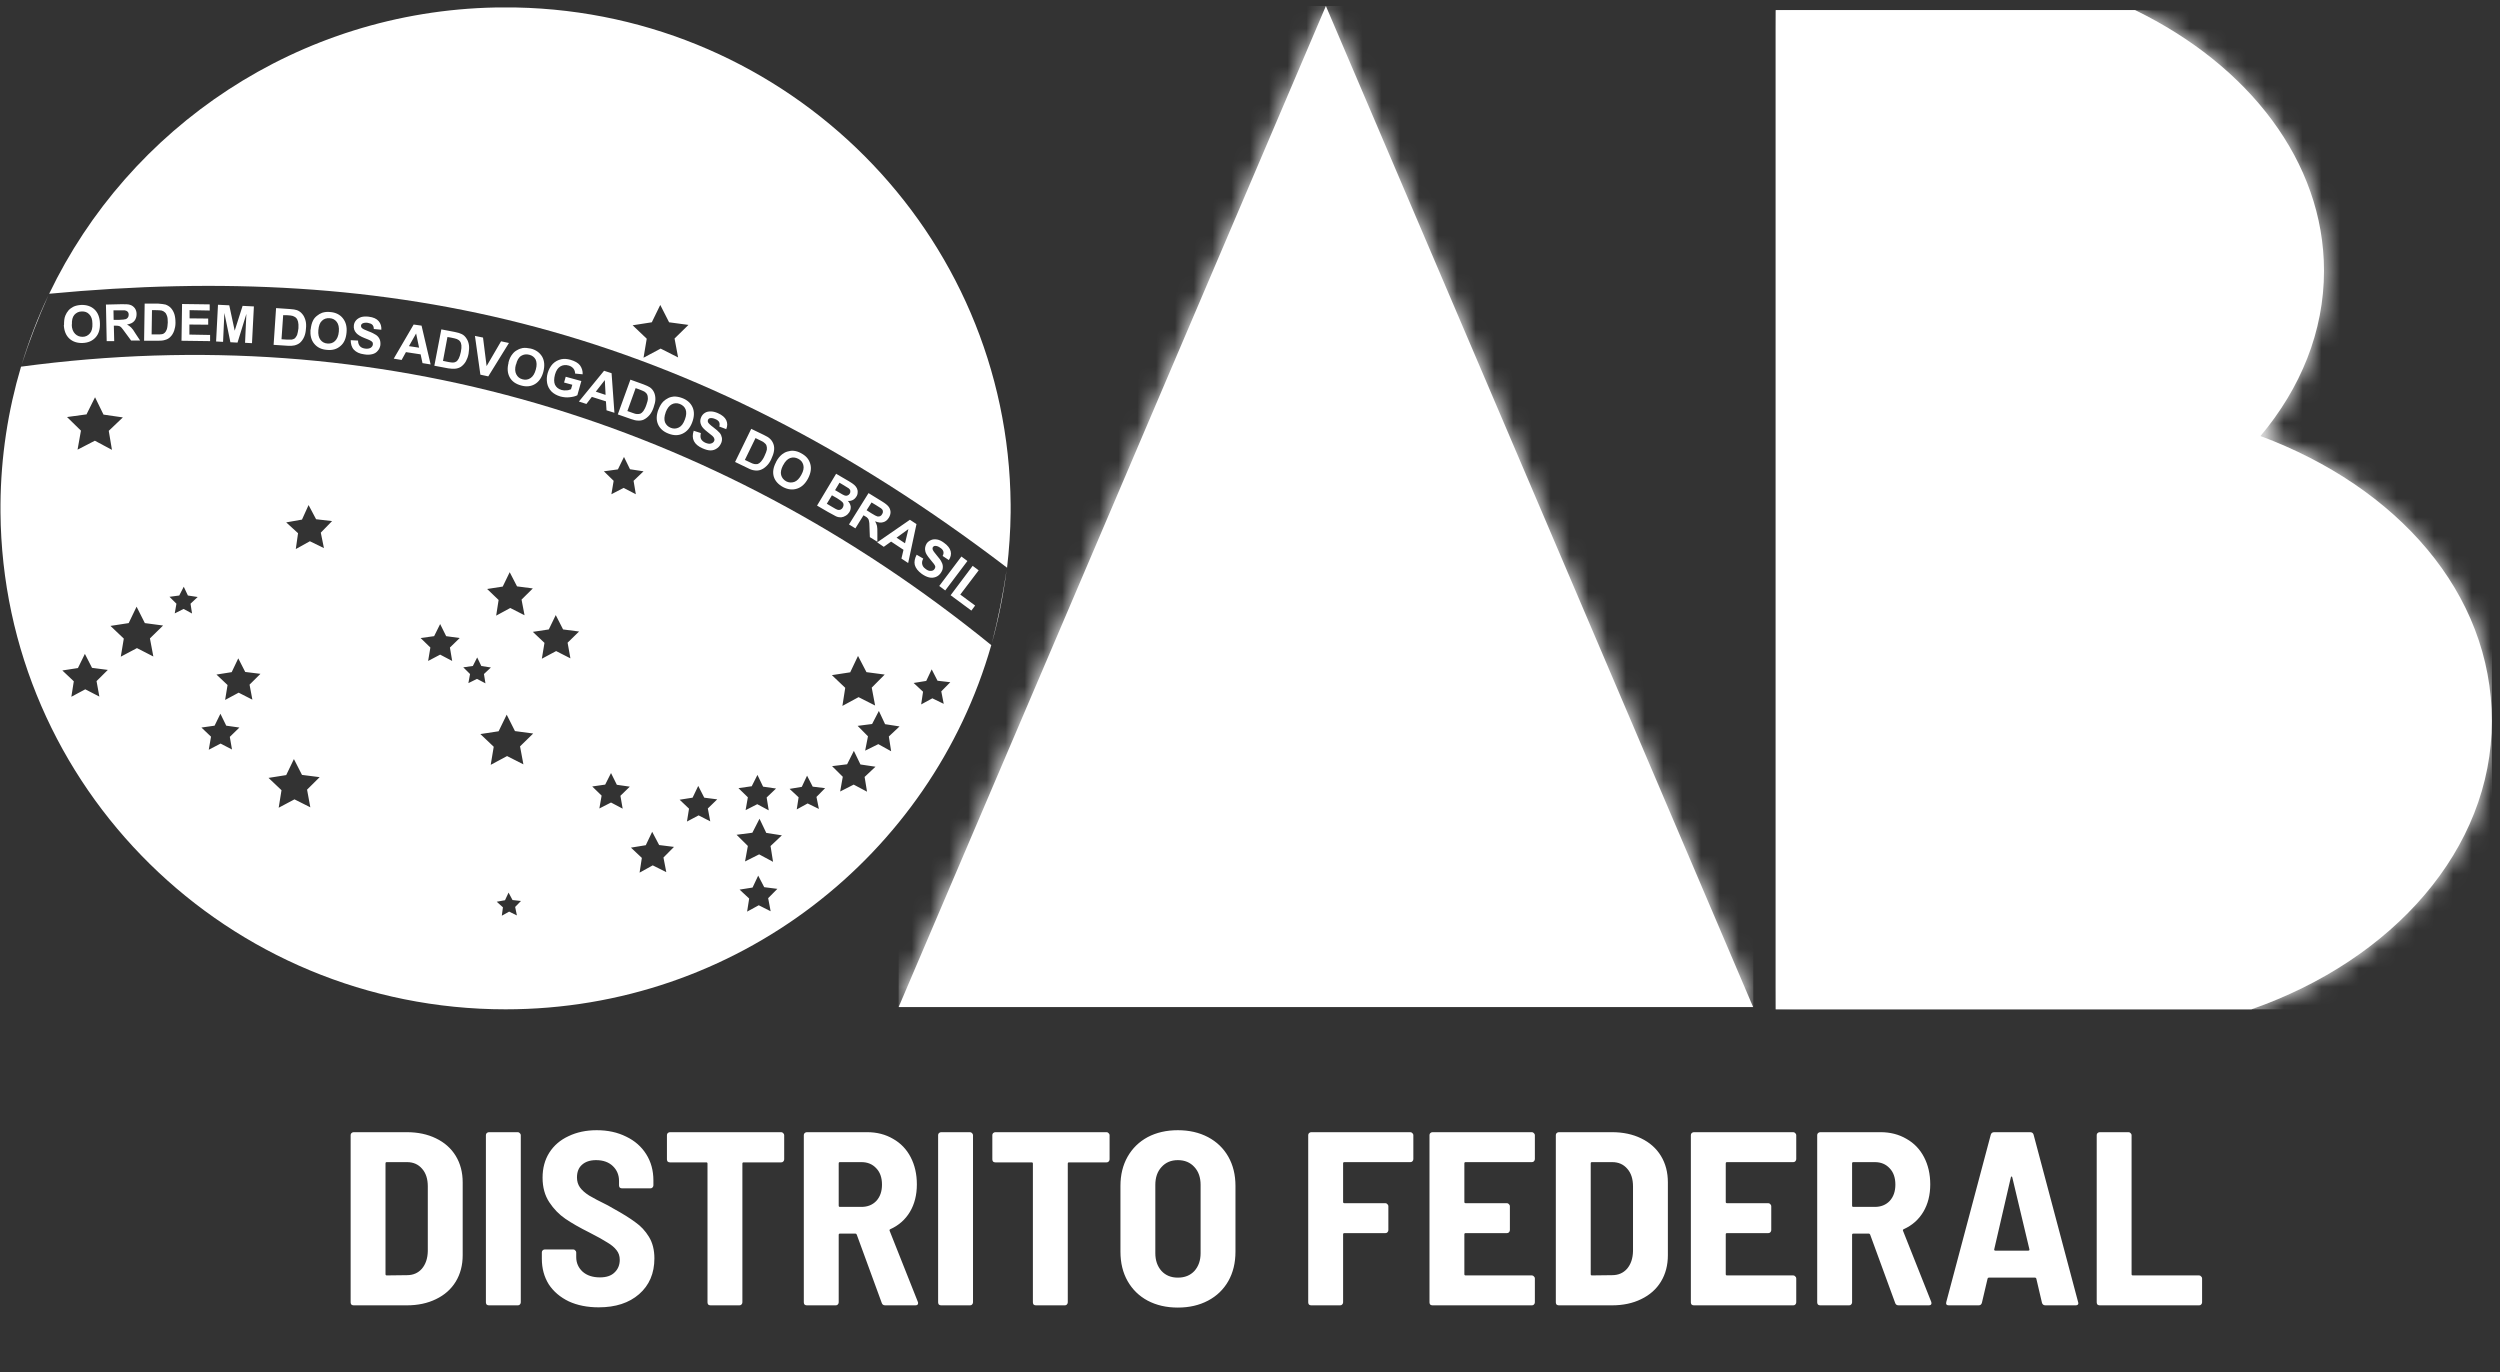 <svg width="133" height="73" viewBox="0 0 133 73" fill="none" xmlns="http://www.w3.org/2000/svg">
<rect x="0" y="0" width="133" height="73" fill="#333333" stroke="none"/>
<path d="M18.811 69.444C18.768 69.444 18.728 69.431 18.693 69.405C18.667 69.37 18.654 69.33 18.654 69.286V60.39C18.654 60.346 18.667 60.311 18.693 60.285C18.728 60.25 18.768 60.232 18.811 60.232H21.641C22.229 60.232 22.746 60.342 23.194 60.561C23.65 60.781 24.001 61.092 24.247 61.496C24.492 61.899 24.615 62.369 24.615 62.904V66.773C24.615 67.308 24.492 67.777 24.247 68.181C24.001 68.585 23.65 68.896 23.194 69.115C22.746 69.335 22.229 69.444 21.641 69.444H18.811ZM20.509 67.786C20.509 67.83 20.531 67.852 20.575 67.852L21.654 67.839C21.979 67.839 22.242 67.725 22.444 67.497C22.645 67.26 22.751 66.948 22.759 66.562V63.114C22.759 62.72 22.659 62.408 22.457 62.18C22.255 61.943 21.987 61.825 21.654 61.825H20.575C20.531 61.825 20.509 61.847 20.509 61.891V67.786ZM26.008 69.444C25.965 69.444 25.925 69.431 25.89 69.405C25.864 69.37 25.85 69.33 25.85 69.286V60.39C25.85 60.346 25.864 60.311 25.89 60.285C25.925 60.25 25.965 60.232 26.008 60.232H27.548C27.592 60.232 27.627 60.25 27.653 60.285C27.688 60.311 27.706 60.346 27.706 60.39V69.286C27.706 69.33 27.688 69.37 27.653 69.405C27.627 69.431 27.592 69.444 27.548 69.444H26.008ZM31.853 69.55C31.247 69.55 30.716 69.444 30.26 69.234C29.804 69.014 29.449 68.712 29.194 68.326C28.949 67.931 28.826 67.479 28.826 66.97V66.628C28.826 66.584 28.839 66.549 28.865 66.523C28.9 66.488 28.94 66.47 28.984 66.47H30.497C30.541 66.47 30.576 66.488 30.602 66.523C30.637 66.549 30.655 66.584 30.655 66.628V66.878C30.655 67.185 30.769 67.444 30.997 67.655C31.225 67.856 31.532 67.957 31.918 67.957C32.261 67.957 32.519 67.87 32.695 67.694C32.879 67.519 32.971 67.295 32.971 67.023C32.971 66.821 32.914 66.65 32.8 66.51C32.686 66.361 32.524 66.225 32.313 66.102C32.111 65.97 31.796 65.795 31.366 65.575C30.839 65.312 30.409 65.066 30.076 64.838C29.743 64.61 29.457 64.316 29.221 63.957C28.984 63.597 28.865 63.163 28.865 62.654C28.865 62.145 28.984 61.702 29.221 61.325C29.466 60.939 29.808 60.645 30.247 60.443C30.686 60.232 31.186 60.127 31.747 60.127C32.335 60.127 32.857 60.241 33.313 60.469C33.77 60.688 34.125 61 34.379 61.404C34.634 61.807 34.761 62.272 34.761 62.798V63.062C34.761 63.106 34.743 63.145 34.708 63.18C34.682 63.206 34.647 63.22 34.603 63.22H33.09C33.046 63.22 33.006 63.206 32.971 63.18C32.945 63.145 32.932 63.106 32.932 63.062V62.825C32.932 62.509 32.822 62.246 32.603 62.035C32.383 61.825 32.085 61.719 31.708 61.719C31.392 61.719 31.142 61.803 30.958 61.969C30.782 62.127 30.695 62.351 30.695 62.641C30.695 62.842 30.747 63.018 30.852 63.167C30.958 63.316 31.12 63.461 31.339 63.601C31.559 63.733 31.892 63.908 32.34 64.128L32.616 64.286C33.125 64.566 33.52 64.812 33.8 65.023C34.09 65.224 34.331 65.483 34.524 65.799C34.717 66.115 34.814 66.496 34.814 66.944C34.814 67.742 34.542 68.378 33.998 68.852C33.462 69.317 32.748 69.55 31.853 69.55ZM41.561 60.232C41.605 60.232 41.64 60.25 41.666 60.285C41.701 60.311 41.719 60.346 41.719 60.39V61.68C41.719 61.724 41.701 61.763 41.666 61.798C41.64 61.825 41.605 61.838 41.561 61.838H39.56C39.517 61.838 39.495 61.86 39.495 61.904V69.286C39.495 69.33 39.477 69.37 39.442 69.405C39.416 69.431 39.38 69.444 39.337 69.444H37.797C37.753 69.444 37.714 69.431 37.678 69.405C37.652 69.37 37.639 69.33 37.639 69.286V61.904C37.639 61.86 37.617 61.838 37.573 61.838H35.639C35.595 61.838 35.555 61.825 35.52 61.798C35.494 61.763 35.481 61.724 35.481 61.68V60.39C35.481 60.346 35.494 60.311 35.52 60.285C35.555 60.25 35.595 60.232 35.639 60.232H41.561ZM47.093 69.444C46.996 69.444 46.935 69.4 46.908 69.313L45.579 65.681C45.562 65.645 45.54 65.628 45.514 65.628H44.684C44.641 65.628 44.619 65.65 44.619 65.694V69.286C44.619 69.33 44.601 69.37 44.566 69.405C44.54 69.431 44.505 69.444 44.461 69.444H42.921C42.877 69.444 42.838 69.431 42.803 69.405C42.776 69.37 42.763 69.33 42.763 69.286V60.39C42.763 60.346 42.776 60.311 42.803 60.285C42.838 60.25 42.877 60.232 42.921 60.232H46.132C46.65 60.232 47.11 60.351 47.514 60.588C47.917 60.816 48.229 61.14 48.448 61.562C48.667 61.983 48.777 62.465 48.777 63.009C48.777 63.571 48.654 64.058 48.409 64.47C48.163 64.882 47.816 65.189 47.369 65.391C47.325 65.409 47.312 65.439 47.33 65.483L48.83 69.26C48.839 69.278 48.843 69.3 48.843 69.326C48.843 69.405 48.795 69.444 48.698 69.444H47.093ZM44.684 61.825C44.641 61.825 44.619 61.847 44.619 61.891V64.141C44.619 64.185 44.641 64.207 44.684 64.207H45.829C46.154 64.207 46.417 64.101 46.619 63.891C46.821 63.672 46.922 63.382 46.922 63.022C46.922 62.654 46.821 62.364 46.619 62.154C46.417 61.934 46.154 61.825 45.829 61.825H44.684ZM50.066 69.444C50.023 69.444 49.983 69.431 49.948 69.405C49.922 69.37 49.908 69.33 49.908 69.286V60.39C49.908 60.346 49.922 60.311 49.948 60.285C49.983 60.25 50.023 60.232 50.066 60.232H51.606C51.65 60.232 51.685 60.25 51.712 60.285C51.746 60.311 51.764 60.346 51.764 60.39V69.286C51.764 69.33 51.746 69.37 51.712 69.405C51.685 69.431 51.65 69.444 51.606 69.444H50.066ZM58.872 60.232C58.916 60.232 58.951 60.25 58.977 60.285C59.012 60.311 59.03 60.346 59.03 60.39V61.68C59.03 61.724 59.012 61.763 58.977 61.798C58.951 61.825 58.916 61.838 58.872 61.838H56.871C56.828 61.838 56.806 61.86 56.806 61.904V69.286C56.806 69.33 56.788 69.37 56.753 69.405C56.727 69.431 56.692 69.444 56.648 69.444H55.108C55.064 69.444 55.025 69.431 54.989 69.405C54.963 69.37 54.95 69.33 54.95 69.286V61.904C54.95 61.86 54.928 61.838 54.884 61.838H52.95C52.906 61.838 52.866 61.825 52.831 61.798C52.805 61.763 52.792 61.724 52.792 61.68V60.39C52.792 60.346 52.805 60.311 52.831 60.285C52.866 60.25 52.906 60.232 52.95 60.232H58.872ZM62.661 69.563C62.056 69.563 61.52 69.44 61.055 69.194C60.599 68.949 60.244 68.602 59.989 68.155C59.735 67.707 59.608 67.185 59.608 66.589V63.088C59.608 62.5 59.735 61.983 59.989 61.535C60.244 61.088 60.599 60.741 61.055 60.495C61.52 60.25 62.056 60.127 62.661 60.127C63.266 60.127 63.801 60.25 64.266 60.495C64.731 60.741 65.091 61.088 65.346 61.535C65.6 61.983 65.727 62.5 65.727 63.088V66.589C65.727 67.185 65.6 67.707 65.346 68.155C65.091 68.602 64.731 68.949 64.266 69.194C63.801 69.44 63.266 69.563 62.661 69.563ZM62.661 67.97C63.029 67.97 63.323 67.852 63.543 67.615C63.762 67.369 63.872 67.054 63.872 66.668V63.035C63.872 62.641 63.762 62.325 63.543 62.088C63.323 61.842 63.029 61.719 62.661 61.719C62.301 61.719 62.012 61.842 61.792 62.088C61.573 62.325 61.463 62.641 61.463 63.035V66.668C61.463 67.054 61.573 67.369 61.792 67.615C62.012 67.852 62.301 67.97 62.661 67.97ZM75.19 61.667C75.19 61.711 75.173 61.75 75.138 61.785C75.111 61.812 75.076 61.825 75.032 61.825H71.519C71.475 61.825 71.453 61.847 71.453 61.891V63.944C71.453 63.987 71.475 64.009 71.519 64.009H73.703C73.747 64.009 73.782 64.027 73.808 64.062C73.843 64.088 73.861 64.123 73.861 64.167V65.444C73.861 65.488 73.843 65.527 73.808 65.562C73.782 65.588 73.747 65.602 73.703 65.602H71.519C71.475 65.602 71.453 65.624 71.453 65.667V69.286C71.453 69.33 71.435 69.37 71.4 69.405C71.374 69.431 71.339 69.444 71.295 69.444H69.755C69.711 69.444 69.672 69.431 69.637 69.405C69.61 69.37 69.597 69.33 69.597 69.286V60.39C69.597 60.346 69.61 60.311 69.637 60.285C69.672 60.25 69.711 60.232 69.755 60.232H75.032C75.076 60.232 75.111 60.25 75.138 60.285C75.173 60.311 75.19 60.346 75.19 60.39V61.667ZM81.655 61.667C81.655 61.711 81.637 61.75 81.602 61.785C81.576 61.812 81.541 61.825 81.497 61.825H77.97C77.926 61.825 77.904 61.847 77.904 61.891V63.944C77.904 63.987 77.926 64.009 77.97 64.009H80.168C80.212 64.009 80.247 64.027 80.273 64.062C80.308 64.088 80.326 64.123 80.326 64.167V65.444C80.326 65.488 80.308 65.527 80.273 65.562C80.247 65.588 80.212 65.602 80.168 65.602H77.97C77.926 65.602 77.904 65.624 77.904 65.667V67.786C77.904 67.83 77.926 67.852 77.97 67.852H81.497C81.541 67.852 81.576 67.87 81.602 67.905C81.637 67.931 81.655 67.966 81.655 68.01V69.286C81.655 69.33 81.637 69.37 81.602 69.405C81.576 69.431 81.541 69.444 81.497 69.444H76.207C76.163 69.444 76.123 69.431 76.088 69.405C76.062 69.37 76.049 69.33 76.049 69.286V60.39C76.049 60.346 76.062 60.311 76.088 60.285C76.123 60.25 76.163 60.232 76.207 60.232H81.497C81.541 60.232 81.576 60.25 81.602 60.285C81.637 60.311 81.655 60.346 81.655 60.39V61.667ZM82.928 69.444C82.884 69.444 82.845 69.431 82.809 69.405C82.783 69.37 82.77 69.33 82.77 69.286V60.39C82.77 60.346 82.783 60.311 82.809 60.285C82.845 60.25 82.884 60.232 82.928 60.232H85.757C86.345 60.232 86.863 60.342 87.31 60.561C87.766 60.781 88.117 61.092 88.363 61.496C88.609 61.899 88.731 62.369 88.731 62.904V66.773C88.731 67.308 88.609 67.777 88.363 68.181C88.117 68.585 87.766 68.896 87.31 69.115C86.863 69.335 86.345 69.444 85.757 69.444H82.928ZM84.626 67.786C84.626 67.83 84.647 67.852 84.691 67.852L85.77 67.839C86.095 67.839 86.358 67.725 86.56 67.497C86.762 67.26 86.867 66.948 86.876 66.562V63.114C86.876 62.72 86.775 62.408 86.573 62.18C86.371 61.943 86.104 61.825 85.77 61.825H84.691C84.647 61.825 84.626 61.847 84.626 61.891V67.786ZM95.56 61.667C95.56 61.711 95.543 61.75 95.507 61.785C95.481 61.812 95.446 61.825 95.402 61.825H91.875C91.832 61.825 91.81 61.847 91.81 61.891V63.944C91.81 63.987 91.832 64.009 91.875 64.009H94.073C94.117 64.009 94.152 64.027 94.178 64.062C94.213 64.088 94.231 64.123 94.231 64.167V65.444C94.231 65.488 94.213 65.527 94.178 65.562C94.152 65.588 94.117 65.602 94.073 65.602H91.875C91.832 65.602 91.81 65.624 91.81 65.667V67.786C91.81 67.83 91.832 67.852 91.875 67.852H95.402C95.446 67.852 95.481 67.87 95.507 67.905C95.543 67.931 95.56 67.966 95.56 68.01V69.286C95.56 69.33 95.543 69.37 95.507 69.405C95.481 69.431 95.446 69.444 95.402 69.444H90.112C90.068 69.444 90.029 69.431 89.993 69.405C89.967 69.37 89.954 69.33 89.954 69.286V60.39C89.954 60.346 89.967 60.311 89.993 60.285C90.029 60.25 90.068 60.232 90.112 60.232H95.402C95.446 60.232 95.481 60.25 95.507 60.285C95.543 60.311 95.56 60.346 95.56 60.39V61.667ZM101.005 69.444C100.909 69.444 100.847 69.4 100.821 69.313L99.492 65.681C99.474 65.645 99.452 65.628 99.426 65.628H98.597C98.553 65.628 98.531 65.65 98.531 65.694V69.286C98.531 69.33 98.513 69.37 98.478 69.405C98.452 69.431 98.417 69.444 98.373 69.444H96.833C96.789 69.444 96.75 69.431 96.715 69.405C96.689 69.37 96.675 69.33 96.675 69.286V60.39C96.675 60.346 96.689 60.311 96.715 60.285C96.75 60.25 96.789 60.232 96.833 60.232H100.044C100.562 60.232 101.023 60.351 101.426 60.588C101.83 60.816 102.141 61.14 102.36 61.562C102.58 61.983 102.689 62.465 102.689 63.009C102.689 63.571 102.567 64.058 102.321 64.47C102.075 64.882 101.729 65.189 101.281 65.391C101.238 65.409 101.224 65.439 101.242 65.483L102.742 69.26C102.751 69.278 102.755 69.3 102.755 69.326C102.755 69.405 102.707 69.444 102.611 69.444H101.005ZM98.597 61.825C98.553 61.825 98.531 61.847 98.531 61.891V64.141C98.531 64.185 98.553 64.207 98.597 64.207H99.742C100.066 64.207 100.329 64.101 100.531 63.891C100.733 63.672 100.834 63.382 100.834 63.022C100.834 62.654 100.733 62.364 100.531 62.154C100.329 61.934 100.066 61.825 99.742 61.825H98.597ZM108.819 69.444C108.722 69.444 108.661 69.4 108.634 69.313L108.332 68.023C108.323 67.988 108.301 67.97 108.266 67.97H105.805C105.77 67.97 105.748 67.988 105.739 68.023L105.436 69.313C105.41 69.4 105.353 69.444 105.265 69.444H103.673C103.559 69.444 103.515 69.387 103.541 69.273L105.91 60.364C105.937 60.276 105.998 60.232 106.094 60.232H108.003C108.099 60.232 108.161 60.276 108.187 60.364L110.556 69.273L110.569 69.326C110.569 69.405 110.521 69.444 110.424 69.444H108.819ZM106.094 66.457C106.086 66.483 106.09 66.505 106.108 66.523C106.125 66.532 106.143 66.536 106.16 66.536H107.897C107.915 66.536 107.932 66.532 107.95 66.523C107.968 66.505 107.972 66.483 107.963 66.457L107.055 62.641C107.046 62.605 107.033 62.588 107.016 62.588C106.998 62.588 106.985 62.605 106.976 62.641L106.094 66.457ZM111.703 69.444C111.659 69.444 111.619 69.431 111.584 69.405C111.558 69.37 111.545 69.33 111.545 69.286V60.39C111.545 60.346 111.558 60.311 111.584 60.285C111.619 60.25 111.659 60.232 111.703 60.232H113.242C113.286 60.232 113.321 60.25 113.348 60.285C113.383 60.311 113.4 60.346 113.4 60.39V67.786C113.4 67.83 113.422 67.852 113.466 67.852H116.993C117.037 67.852 117.072 67.87 117.098 67.905C117.133 67.931 117.151 67.966 117.151 68.01V69.286C117.151 69.33 117.133 69.37 117.098 69.405C117.072 69.431 117.037 69.444 116.993 69.444H111.703Z" fill="white"/>
<path d="M59.177 26.948L47.807 53.577H93.267L81.907 26.948L70.537 0.319L59.177 26.948Z" fill="white"/>
<mask id="mask0_2366_900" style="mask-type:luminance" maskUnits="userSpaceOnUse" x="47" y="0" width="47" height="54">
<path d="M59.177 26.948L47.807 53.577H93.267L81.907 26.948L70.537 0.319L59.177 26.948Z" fill="white"/>
</mask>
<g mask="url(#mask0_2366_900)">
<path d="M93.277 0.319H47.807V53.567H93.277V0.319Z" fill="white"/>
</g>
<path d="M94.467 0.547V53.696H119.777C127.307 51.067 132.567 45.184 132.567 38.358C132.567 31.532 127.527 25.906 120.257 23.198C122.397 20.648 123.637 17.632 123.637 14.407C123.637 8.603 119.627 3.474 113.587 0.537H94.477L94.467 0.547Z" fill="white"/>
<mask id="mask1_2366_900" style="mask-type:luminance" maskUnits="userSpaceOnUse" x="94" y="0" width="39" height="54">
<path d="M94.467 0.547V53.696H119.777C127.307 51.067 132.567 45.184 132.567 38.358C132.567 31.532 127.527 25.906 120.257 23.198C122.397 20.648 123.637 17.632 123.637 14.407C123.637 8.603 119.627 3.474 113.587 0.537H94.477L94.467 0.547Z" fill="white"/>
</mask>
<g mask="url(#mask1_2366_900)">
<path d="M132.567 0.547H94.467V53.696H132.567V0.547Z" fill="white"/>
</g>
<path d="M50.577 31.661L51.746 30.103L52.066 30.341L51.087 31.631L51.877 32.216L51.676 32.484L50.566 31.661M49.967 31.174L51.147 29.607L51.467 29.845L50.286 31.413L49.967 31.174ZM48.776 29.517L49.117 29.716C49.056 29.835 49.036 29.934 49.066 30.033C49.087 30.123 49.147 30.202 49.246 30.271C49.346 30.351 49.447 30.381 49.526 30.371C49.617 30.371 49.676 30.331 49.717 30.271C49.746 30.232 49.757 30.192 49.757 30.152C49.757 30.113 49.727 30.063 49.687 30.004C49.657 29.964 49.587 29.875 49.477 29.746C49.337 29.577 49.246 29.438 49.227 29.329C49.187 29.17 49.227 29.031 49.306 28.902C49.367 28.823 49.447 28.764 49.547 28.724C49.647 28.684 49.746 28.684 49.867 28.704C49.977 28.724 50.096 28.783 50.217 28.873C50.416 29.012 50.536 29.17 50.577 29.329C50.617 29.488 50.577 29.646 50.477 29.795L50.147 29.577C50.197 29.488 50.206 29.408 50.187 29.339C50.166 29.27 50.117 29.2 50.017 29.14C49.926 29.071 49.837 29.041 49.757 29.041C49.706 29.041 49.666 29.061 49.636 29.101C49.606 29.14 49.606 29.18 49.617 29.23C49.636 29.289 49.706 29.398 49.837 29.547C49.967 29.696 50.056 29.815 50.096 29.914C50.147 30.004 50.166 30.103 50.157 30.202C50.157 30.301 50.106 30.401 50.036 30.5C49.967 30.589 49.886 30.659 49.776 30.698C49.666 30.738 49.547 30.748 49.426 30.718C49.306 30.688 49.176 30.629 49.036 30.529C48.837 30.381 48.717 30.232 48.666 30.053C48.627 29.885 48.666 29.706 48.767 29.508M48.147 28.902L48.327 28.148L47.697 28.605L48.147 28.902ZM48.316 29.954L47.956 29.716L48.066 29.25L47.407 28.813L47.017 29.091L46.666 28.853L48.407 27.652L48.757 27.881L48.316 29.944V29.954ZM46.106 27.146L46.356 27.305C46.517 27.404 46.627 27.464 46.676 27.474C46.727 27.484 46.776 27.474 46.816 27.464C46.856 27.444 46.897 27.414 46.926 27.355C46.967 27.295 46.977 27.245 46.967 27.186C46.967 27.136 46.926 27.087 46.877 27.047C46.846 27.027 46.767 26.978 46.627 26.888L46.367 26.73L46.096 27.156L46.106 27.146ZM45.166 27.9L46.206 26.233L46.916 26.67C47.096 26.779 47.217 26.878 47.276 26.958C47.337 27.037 47.367 27.126 47.377 27.236C47.377 27.345 47.346 27.444 47.286 27.543C47.206 27.672 47.106 27.752 46.986 27.781C46.867 27.821 46.717 27.801 46.556 27.732C46.606 27.821 46.636 27.9 46.657 27.98C46.676 28.059 46.676 28.188 46.676 28.367V28.823L46.276 28.575L46.257 28.059C46.257 27.881 46.246 27.761 46.227 27.702C46.217 27.652 46.197 27.603 46.166 27.573C46.136 27.533 46.087 27.494 46.007 27.454L45.937 27.414L45.507 28.109L45.166 27.9ZM44.257 26.353L43.986 26.799L44.306 26.988C44.426 27.057 44.507 27.107 44.547 27.116C44.606 27.136 44.657 27.136 44.706 27.116C44.757 27.097 44.806 27.057 44.837 26.997C44.867 26.948 44.877 26.898 44.877 26.849C44.877 26.799 44.856 26.749 44.816 26.71C44.776 26.67 44.687 26.601 44.526 26.501L44.246 26.343L44.257 26.353ZM44.657 25.688L44.426 26.075L44.647 26.204C44.776 26.283 44.867 26.333 44.897 26.343C44.956 26.372 45.017 26.382 45.077 26.363C45.136 26.343 45.176 26.313 45.206 26.263C45.236 26.214 45.246 26.164 45.236 26.114C45.236 26.065 45.197 26.015 45.147 25.976C45.117 25.956 45.017 25.896 44.856 25.797L44.657 25.678V25.688ZM44.477 25.202L45.157 25.599C45.297 25.678 45.386 25.747 45.447 25.797C45.507 25.847 45.547 25.906 45.587 25.976C45.617 26.045 45.636 26.114 45.627 26.194C45.627 26.273 45.606 26.353 45.556 26.422C45.507 26.501 45.447 26.561 45.367 26.601C45.286 26.64 45.197 26.66 45.106 26.65C45.197 26.739 45.236 26.839 45.257 26.938C45.267 27.047 45.246 27.146 45.187 27.245C45.136 27.325 45.077 27.384 44.996 27.434C44.916 27.484 44.837 27.513 44.746 27.523C44.657 27.523 44.566 27.513 44.467 27.464C44.407 27.434 44.267 27.355 44.047 27.236L43.467 26.898L44.477 25.212V25.202ZM41.657 24.755C41.556 24.954 41.517 25.122 41.556 25.271C41.596 25.42 41.687 25.529 41.827 25.608C41.967 25.678 42.106 25.688 42.257 25.638C42.397 25.589 42.526 25.46 42.636 25.251C42.746 25.053 42.776 24.884 42.736 24.735C42.697 24.587 42.606 24.477 42.467 24.408C42.316 24.329 42.176 24.319 42.036 24.368C41.897 24.418 41.767 24.547 41.666 24.745M41.286 24.577C41.377 24.398 41.486 24.269 41.606 24.17C41.697 24.1 41.786 24.051 41.897 24.021C42.007 23.991 42.106 23.971 42.206 23.981C42.337 23.991 42.477 24.031 42.617 24.11C42.877 24.249 43.036 24.428 43.106 24.676C43.176 24.914 43.136 25.172 42.986 25.46C42.837 25.738 42.647 25.916 42.407 25.995C42.166 26.075 41.916 26.045 41.666 25.916C41.407 25.777 41.236 25.589 41.166 25.36C41.096 25.122 41.136 24.864 41.286 24.587M40.197 23.297L39.627 24.468L39.897 24.596C39.996 24.646 40.066 24.676 40.127 24.686C40.187 24.696 40.246 24.696 40.306 24.686C40.367 24.666 40.426 24.626 40.486 24.557C40.547 24.487 40.617 24.388 40.676 24.249C40.746 24.11 40.776 24.001 40.797 23.922C40.806 23.832 40.797 23.763 40.776 23.703C40.757 23.644 40.706 23.584 40.647 23.545C40.606 23.505 40.507 23.456 40.356 23.386L40.197 23.307V23.297ZM39.977 22.82L40.636 23.138C40.786 23.207 40.897 23.277 40.956 23.336C41.047 23.416 41.106 23.515 41.147 23.624C41.187 23.733 41.197 23.862 41.176 23.991C41.157 24.12 41.106 24.269 41.026 24.438C40.956 24.587 40.877 24.696 40.786 24.785C40.676 24.894 40.566 24.964 40.447 25.003C40.356 25.033 40.246 25.043 40.127 25.023C40.036 25.013 39.916 24.974 39.786 24.904L39.106 24.577L39.967 22.811L39.977 22.82ZM36.916 22.92L37.286 23.039C37.257 23.168 37.257 23.277 37.297 23.356C37.337 23.436 37.416 23.505 37.526 23.555C37.647 23.604 37.746 23.624 37.827 23.594C37.907 23.575 37.967 23.525 37.996 23.456C38.017 23.416 38.017 23.376 37.996 23.326C37.986 23.287 37.956 23.237 37.897 23.188C37.856 23.158 37.776 23.088 37.636 22.979C37.456 22.84 37.346 22.721 37.306 22.622C37.236 22.473 37.236 22.334 37.306 22.186C37.346 22.096 37.416 22.017 37.496 21.967C37.587 21.908 37.687 21.888 37.806 21.888C37.926 21.888 38.047 21.918 38.187 21.977C38.416 22.076 38.566 22.205 38.636 22.354C38.706 22.503 38.706 22.662 38.636 22.83L38.267 22.692C38.297 22.592 38.286 22.513 38.257 22.453C38.227 22.394 38.157 22.334 38.056 22.295C37.947 22.245 37.856 22.235 37.776 22.245C37.727 22.255 37.687 22.285 37.666 22.334C37.647 22.374 37.647 22.424 37.666 22.463C37.697 22.523 37.786 22.612 37.947 22.731C38.106 22.85 38.217 22.95 38.286 23.029C38.356 23.108 38.386 23.198 38.407 23.297C38.416 23.396 38.407 23.505 38.346 23.614C38.297 23.713 38.227 23.803 38.127 23.862C38.026 23.932 37.916 23.962 37.797 23.962C37.676 23.962 37.536 23.922 37.377 23.852C37.147 23.753 36.996 23.624 36.916 23.465C36.837 23.307 36.837 23.118 36.907 22.91M35.416 21.938C35.337 22.146 35.327 22.325 35.377 22.463C35.437 22.602 35.536 22.701 35.687 22.761C35.837 22.82 35.977 22.811 36.117 22.741C36.257 22.672 36.356 22.533 36.437 22.314C36.517 22.106 36.526 21.928 36.477 21.789C36.426 21.65 36.316 21.551 36.166 21.491C36.017 21.431 35.867 21.441 35.736 21.511C35.606 21.58 35.496 21.719 35.416 21.928M35.026 21.799C35.096 21.61 35.187 21.461 35.286 21.362C35.367 21.283 35.456 21.223 35.556 21.174C35.657 21.124 35.757 21.104 35.856 21.094C35.986 21.094 36.127 21.114 36.286 21.174C36.556 21.273 36.746 21.442 36.846 21.67C36.947 21.898 36.937 22.166 36.827 22.463C36.717 22.761 36.547 22.959 36.316 23.069C36.087 23.178 35.846 23.178 35.566 23.069C35.297 22.969 35.106 22.801 35.007 22.573C34.907 22.344 34.916 22.086 35.026 21.789M33.816 20.648L33.377 21.868L33.657 21.967C33.757 22.007 33.837 22.027 33.886 22.027C33.956 22.027 34.017 22.027 34.066 22.007C34.117 21.987 34.176 21.938 34.227 21.868C34.276 21.799 34.337 21.689 34.386 21.541C34.437 21.402 34.467 21.283 34.467 21.203C34.467 21.124 34.456 21.045 34.426 20.985C34.397 20.925 34.346 20.876 34.286 20.836C34.236 20.806 34.136 20.767 33.986 20.707L33.816 20.648ZM33.547 20.201L34.236 20.449C34.386 20.509 34.507 20.558 34.577 20.608C34.676 20.677 34.746 20.767 34.797 20.876C34.846 20.985 34.867 21.104 34.867 21.233C34.867 21.362 34.827 21.521 34.767 21.689C34.717 21.838 34.647 21.967 34.566 22.067C34.467 22.186 34.367 22.265 34.246 22.325C34.157 22.364 34.056 22.384 33.926 22.374C33.837 22.374 33.717 22.344 33.577 22.295L32.867 22.047L33.536 20.201H33.547ZM32.217 20.995L32.176 20.221L31.697 20.836L32.206 21.005L32.217 20.995ZM32.676 21.957L32.267 21.828L32.236 21.352L31.486 21.114L31.197 21.491L30.797 21.362L32.136 19.725L32.536 19.854L32.687 21.957H32.676ZM30.006 20.36L30.096 20.043L30.927 20.271L30.716 21.025C30.616 21.084 30.477 21.114 30.306 21.134C30.137 21.154 29.977 21.134 29.817 21.094C29.616 21.035 29.456 20.945 29.337 20.826C29.216 20.697 29.137 20.549 29.107 20.38C29.076 20.201 29.087 20.023 29.137 19.844C29.197 19.646 29.287 19.487 29.407 19.358C29.537 19.229 29.686 19.15 29.866 19.11C30.006 19.08 30.166 19.09 30.346 19.14C30.587 19.209 30.756 19.308 30.857 19.437C30.956 19.576 31.006 19.735 30.997 19.913L30.596 19.874C30.596 19.775 30.567 19.685 30.506 19.606C30.447 19.537 30.366 19.477 30.256 19.447C30.087 19.398 29.936 19.418 29.806 19.497C29.677 19.576 29.587 19.715 29.526 19.924C29.466 20.152 29.466 20.33 29.526 20.469C29.596 20.608 29.706 20.697 29.877 20.747C29.956 20.767 30.047 20.777 30.137 20.767C30.227 20.767 30.306 20.737 30.377 20.707L30.447 20.469L30.006 20.35V20.36ZM27.447 19.388C27.387 19.606 27.396 19.775 27.466 19.913C27.537 20.052 27.646 20.142 27.806 20.181C27.956 20.221 28.096 20.201 28.227 20.112C28.357 20.023 28.447 19.874 28.506 19.656C28.567 19.437 28.556 19.269 28.497 19.13C28.427 19.001 28.317 18.912 28.157 18.872C27.997 18.832 27.857 18.852 27.727 18.931C27.596 19.011 27.506 19.169 27.456 19.388M27.047 19.298C27.096 19.1 27.166 18.951 27.267 18.832C27.337 18.743 27.416 18.673 27.517 18.624C27.616 18.564 27.706 18.535 27.806 18.515C27.936 18.495 28.087 18.515 28.236 18.544C28.517 18.614 28.716 18.763 28.846 18.981C28.966 19.199 28.986 19.457 28.907 19.775C28.826 20.082 28.677 20.3 28.466 20.43C28.256 20.558 28.006 20.588 27.727 20.509C27.436 20.43 27.236 20.291 27.116 20.072C26.997 19.854 26.977 19.596 27.056 19.298M25.556 19.933L25.267 17.87L25.697 17.959L25.887 19.477L26.657 18.157L27.076 18.247L25.977 20.023L25.556 19.933ZM23.806 17.919L23.567 19.199L23.857 19.259C23.966 19.279 24.047 19.288 24.096 19.288C24.166 19.288 24.216 19.269 24.267 19.239C24.317 19.209 24.366 19.15 24.407 19.07C24.447 18.991 24.486 18.872 24.517 18.723C24.547 18.574 24.556 18.455 24.547 18.376C24.537 18.296 24.517 18.217 24.477 18.167C24.436 18.108 24.377 18.068 24.306 18.038C24.256 18.018 24.146 17.989 23.986 17.959L23.806 17.929V17.919ZM23.477 17.523L24.197 17.661C24.357 17.691 24.477 17.731 24.556 17.77C24.666 17.82 24.747 17.899 24.817 18.009C24.887 18.108 24.927 18.227 24.947 18.356C24.966 18.485 24.956 18.644 24.927 18.822C24.896 18.981 24.846 19.11 24.787 19.219C24.716 19.348 24.616 19.447 24.517 19.517C24.436 19.566 24.337 19.606 24.206 19.616C24.116 19.626 23.997 19.616 23.846 19.596L23.107 19.457L23.477 17.532V17.523ZM22.297 18.505L22.137 17.741L21.756 18.415L22.287 18.495L22.297 18.505ZM22.907 19.388L22.477 19.318L22.377 18.852L21.596 18.733L21.366 19.15L20.947 19.08L22.006 17.265L22.427 17.324L22.907 19.378V19.388ZM18.657 18.098L19.047 18.118C19.047 18.247 19.087 18.346 19.146 18.415C19.206 18.485 19.297 18.525 19.416 18.544C19.547 18.564 19.646 18.544 19.716 18.505C19.787 18.455 19.826 18.405 19.837 18.326C19.837 18.276 19.837 18.237 19.817 18.207C19.797 18.177 19.747 18.138 19.686 18.108C19.646 18.088 19.537 18.038 19.377 17.979C19.177 17.899 19.037 17.81 18.956 17.721C18.846 17.602 18.806 17.463 18.826 17.304C18.837 17.205 18.877 17.116 18.947 17.036C19.017 16.957 19.107 16.907 19.216 16.868C19.326 16.838 19.456 16.828 19.616 16.848C19.866 16.878 20.037 16.957 20.146 17.086C20.256 17.215 20.297 17.364 20.287 17.542L19.887 17.503C19.887 17.403 19.857 17.324 19.806 17.274C19.756 17.225 19.677 17.195 19.567 17.175C19.447 17.155 19.357 17.175 19.287 17.205C19.247 17.225 19.216 17.265 19.206 17.314C19.206 17.364 19.206 17.403 19.247 17.443C19.287 17.493 19.407 17.552 19.596 17.622C19.787 17.691 19.916 17.761 20.006 17.82C20.096 17.88 20.157 17.959 20.197 18.048C20.236 18.138 20.247 18.247 20.236 18.366C20.216 18.475 20.177 18.574 20.096 18.663C20.026 18.753 19.927 18.812 19.806 18.842C19.686 18.872 19.547 18.882 19.377 18.852C19.127 18.822 18.947 18.733 18.826 18.604C18.706 18.475 18.657 18.296 18.657 18.078M16.936 17.562C16.916 17.78 16.956 17.959 17.047 18.078C17.137 18.197 17.267 18.267 17.427 18.276C17.587 18.286 17.716 18.247 17.826 18.138C17.936 18.029 18.006 17.87 18.026 17.642C18.047 17.413 18.006 17.245 17.916 17.126C17.826 17.006 17.697 16.937 17.537 16.927C17.377 16.917 17.236 16.957 17.127 17.066C17.017 17.165 16.956 17.334 16.936 17.562ZM16.526 17.542C16.547 17.344 16.587 17.175 16.657 17.046C16.706 16.947 16.776 16.868 16.866 16.798C16.947 16.729 17.037 16.679 17.137 16.64C17.267 16.6 17.407 16.58 17.567 16.6C17.857 16.62 18.087 16.739 18.236 16.927C18.396 17.126 18.466 17.374 18.436 17.691C18.407 18.009 18.306 18.247 18.116 18.405C17.927 18.574 17.686 18.644 17.396 18.614C17.107 18.594 16.877 18.485 16.716 18.286C16.556 18.098 16.497 17.84 16.517 17.532M15.066 16.749L14.976 18.048L15.277 18.068C15.386 18.068 15.466 18.068 15.517 18.068C15.586 18.058 15.636 18.029 15.687 17.999C15.726 17.959 15.767 17.899 15.806 17.82C15.836 17.731 15.857 17.612 15.877 17.463C15.886 17.314 15.877 17.195 15.857 17.116C15.836 17.036 15.806 16.967 15.757 16.917C15.716 16.868 15.646 16.838 15.576 16.808C15.527 16.788 15.416 16.778 15.257 16.768H15.076L15.066 16.749ZM14.697 16.391L15.427 16.441C15.586 16.451 15.716 16.471 15.796 16.5C15.906 16.54 16.006 16.61 16.076 16.699C16.157 16.788 16.206 16.897 16.247 17.026C16.287 17.155 16.297 17.314 16.276 17.493C16.267 17.651 16.236 17.79 16.186 17.909C16.127 18.048 16.047 18.157 15.957 18.237C15.886 18.296 15.787 18.346 15.666 18.376C15.576 18.396 15.457 18.405 15.306 18.395L14.556 18.346L14.687 16.391H14.697ZM11.496 18.167L11.597 16.213L12.197 16.243L12.486 17.592L12.906 16.272L13.507 16.302L13.406 18.257L13.037 18.237L13.107 16.699L12.636 18.227L12.257 18.207L11.937 16.649L11.867 18.187L11.496 18.167ZM9.656 18.138L9.686 16.173L11.156 16.193V16.52L10.086 16.5V16.937L11.076 16.947V17.274L10.076 17.265V17.8L11.177 17.82V18.148L9.666 18.128L9.656 18.138ZM8.086 16.491L8.066 17.79H8.366C8.476 17.79 8.556 17.79 8.606 17.78C8.676 17.77 8.726 17.741 8.766 17.701C8.806 17.661 8.847 17.602 8.877 17.513C8.906 17.423 8.916 17.304 8.926 17.155C8.926 17.006 8.916 16.887 8.886 16.808C8.856 16.729 8.826 16.659 8.776 16.62C8.726 16.57 8.666 16.54 8.597 16.52C8.537 16.511 8.426 16.5 8.266 16.5H8.086V16.491ZM7.696 16.153H8.426C8.586 16.163 8.716 16.183 8.806 16.203C8.916 16.243 9.017 16.302 9.097 16.391C9.177 16.481 9.236 16.59 9.276 16.709C9.316 16.838 9.336 16.987 9.336 17.175C9.336 17.334 9.306 17.473 9.266 17.592C9.216 17.731 9.146 17.85 9.046 17.939C8.976 18.009 8.886 18.058 8.766 18.088C8.676 18.118 8.556 18.128 8.416 18.128H7.666L7.696 16.153ZM6.046 17.017H6.336C6.526 17.007 6.646 16.997 6.696 16.977C6.746 16.957 6.776 16.927 6.806 16.887C6.836 16.848 6.846 16.798 6.846 16.739C6.846 16.669 6.827 16.62 6.787 16.58C6.747 16.54 6.696 16.52 6.636 16.511C6.606 16.511 6.506 16.511 6.346 16.511H6.037L6.046 17.017ZM5.676 18.157L5.636 16.203L6.476 16.183C6.686 16.183 6.846 16.183 6.936 16.223C7.036 16.253 7.116 16.322 7.176 16.401C7.236 16.491 7.266 16.59 7.266 16.709C7.266 16.858 7.226 16.977 7.146 17.076C7.066 17.175 6.936 17.235 6.756 17.265C6.846 17.314 6.917 17.364 6.976 17.423C7.037 17.483 7.116 17.582 7.206 17.741L7.456 18.118H6.976L6.676 17.711C6.566 17.562 6.496 17.463 6.456 17.423C6.416 17.384 6.376 17.354 6.336 17.344C6.296 17.334 6.226 17.324 6.136 17.324H6.056L6.076 18.148H5.676V18.157ZM3.817 17.265C3.817 17.483 3.886 17.651 3.996 17.761C4.106 17.87 4.236 17.919 4.396 17.919C4.556 17.919 4.686 17.85 4.787 17.731C4.886 17.612 4.926 17.443 4.916 17.215C4.916 16.987 4.856 16.828 4.746 16.719C4.646 16.61 4.506 16.56 4.346 16.57C4.186 16.57 4.056 16.639 3.956 16.749C3.856 16.868 3.816 17.036 3.826 17.265M3.406 17.294C3.406 17.096 3.417 16.927 3.477 16.788C3.517 16.689 3.576 16.59 3.646 16.511C3.716 16.431 3.806 16.372 3.896 16.322C4.016 16.262 4.157 16.233 4.316 16.223C4.606 16.213 4.846 16.292 5.026 16.461C5.206 16.63 5.306 16.878 5.316 17.195C5.327 17.512 5.256 17.761 5.086 17.949C4.916 18.138 4.686 18.237 4.396 18.247C4.106 18.257 3.866 18.177 3.686 18.009C3.506 17.84 3.406 17.592 3.396 17.284" fill="white"/>
<path d="M1.146 19.418C1.556 18.148 2.036 16.917 2.576 15.707C2.006 16.898 1.536 18.138 1.146 19.418Z" fill="white"/>
<path d="M53.547 30.351C53.347 31.68 53.097 32.931 52.767 34.22C53.117 32.96 53.377 31.671 53.547 30.351Z" fill="white"/>
<path d="M27.436 0.398H26.356C15.866 0.607 6.856 6.778 2.616 15.628C20.836 13.902 36.626 17.265 53.576 30.203C53.686 29.24 53.756 28.258 53.766 27.266V26.839C53.646 12.393 41.956 0.686 27.446 0.398H27.436ZM36.066 19.011L35.146 18.545L34.236 19.031L34.406 18.019L33.656 17.305L34.676 17.146L35.126 16.223L35.596 17.146L36.626 17.285L35.886 18.009L36.076 19.021L36.066 19.011Z" fill="white"/>
<path d="M1.116 19.517C0.426 21.839 0.046 24.289 0.026 26.829V27.256C0.146 41.88 12.126 53.696 26.896 53.696C39.186 53.696 49.546 45.501 52.736 34.32C37.966 22.325 20.156 16.947 1.116 19.507V19.517ZM39.986 41.84L40.296 41.225L40.596 41.85L41.286 41.949L40.786 42.426L40.896 43.11L40.286 42.783L39.666 43.1L39.786 42.416L39.286 41.93L39.976 41.83L39.986 41.84ZM32.876 24.964L33.196 24.309L33.516 24.964L34.236 25.073L33.706 25.579L33.826 26.293L33.176 25.956L32.526 26.293L32.646 25.579L32.126 25.073L32.856 24.974L32.876 24.964ZM26.746 31.204L27.116 30.441L27.506 31.195L28.346 31.304L27.746 31.899L27.906 32.732L27.146 32.345L26.396 32.752L26.526 31.919L25.916 31.334L26.756 31.204H26.746ZM4.596 22.057L5.056 21.134L5.506 22.057L6.536 22.206L5.786 22.92L5.956 23.932L5.046 23.446L4.126 23.922L4.306 22.91L3.566 22.186L4.586 22.047L4.596 22.057ZM5.286 37.058L4.536 36.671L3.796 37.068L3.926 36.245L3.316 35.669L4.146 35.54L4.516 34.786L4.896 35.53L5.736 35.639L5.136 36.235L5.286 37.058ZM8.156 34.925L7.286 34.479L6.426 34.935L6.586 33.973L5.876 33.298L6.846 33.149L7.266 32.276L7.706 33.149L8.676 33.278L7.976 33.963L8.156 34.915V34.925ZM10.226 32.643L9.766 32.395L9.296 32.633L9.386 32.117L9.016 31.75L9.536 31.681L9.776 31.214L9.996 31.681L10.516 31.76L10.136 32.117L10.216 32.633L10.226 32.643ZM12.366 39.886L11.736 39.558L11.106 39.886L11.226 39.191L10.716 38.705L11.416 38.606L11.726 37.971L12.036 38.606L12.736 38.705L12.226 39.201L12.346 39.896L12.366 39.886ZM13.416 37.217L12.696 36.85L11.976 37.237L12.106 36.443L11.516 35.887L12.326 35.758L12.676 35.024L13.046 35.748L13.856 35.848L13.276 36.423L13.426 37.217H13.416ZM16.516 42.952L15.666 42.525L14.826 42.971L14.976 42.039L14.286 41.384L15.226 41.235L15.636 40.382L16.066 41.225L17.006 41.344L16.336 42.009L16.506 42.932L16.516 42.952ZM17.256 29.171L16.486 28.794L15.736 29.21L15.856 28.367L15.226 27.791L16.066 27.643L16.416 26.869L16.816 27.623L17.666 27.722L17.066 28.337L17.236 29.171H17.256ZM24.056 35.163L23.416 34.826L22.776 35.163L22.896 34.449L22.376 33.943L23.096 33.844L23.416 33.199L23.736 33.844L24.456 33.943L23.936 34.449L24.056 35.163ZM24.916 36.354L25.006 35.858L24.646 35.501L25.156 35.431L25.386 34.975L25.606 35.431L26.116 35.51L25.746 35.858L25.826 36.354L25.376 36.116L24.916 36.344V36.354ZM27.486 48.696L27.086 48.498L26.696 48.716L26.756 48.269L26.426 47.972L26.866 47.892L27.056 47.486L27.266 47.882L27.716 47.932L27.406 48.249L27.496 48.686L27.486 48.696ZM27.856 40.67L26.976 40.223L26.106 40.689L26.266 39.727L25.556 39.052L26.526 38.904L26.956 38.02L27.396 38.894L28.366 39.023L27.666 39.707L27.846 40.67H27.856ZM30.346 35.024L29.586 34.637L28.826 35.044L28.966 34.201L28.346 33.615L29.196 33.486L29.566 32.722L29.956 33.486L30.806 33.596L30.196 34.191L30.346 35.024ZM33.126 43.021L32.506 42.694L31.886 43.011L32.006 42.327L31.506 41.84L32.196 41.741L32.506 41.126L32.816 41.751L33.506 41.85L33.006 42.336L33.126 43.021ZM35.436 46.394L34.726 46.037L34.026 46.424L34.146 45.64L33.566 45.094L34.356 44.965L34.696 44.251L35.066 44.956L35.856 45.055L35.296 45.62L35.446 46.394H35.436ZM37.786 43.696L37.166 43.378L36.546 43.706L36.656 43.021L36.156 42.545L36.846 42.436L37.146 41.81L37.466 42.436L38.156 42.525L37.656 43.011L37.786 43.696ZM40.996 48.478L40.366 48.16L39.746 48.498L39.856 47.803L39.346 47.327L40.036 47.218L40.336 46.583L40.656 47.198L41.356 47.287L40.866 47.783L40.996 48.468V48.478ZM40.996 45.025L41.126 45.849L40.386 45.452L39.636 45.829L39.786 45.005L39.186 44.41L40.026 44.301L40.406 43.557L40.766 44.311L41.596 44.44L40.986 45.015L40.996 45.025ZM43.556 43.031L42.966 42.743L42.386 43.061L42.486 42.416L42.006 41.969L42.656 41.86L42.936 41.265L43.236 41.85L43.896 41.93L43.436 42.396L43.566 43.041L43.556 43.031ZM45.226 35.778L45.646 34.895L46.096 35.758L47.066 35.887L46.376 36.582L46.556 37.534L45.676 37.088L44.816 37.554L44.966 36.592L44.256 35.917L45.226 35.768V35.778ZM45.996 41.324L46.126 42.118L45.416 41.741L44.696 42.108L44.836 41.324L44.266 40.759L45.066 40.66L45.426 39.945L45.776 40.67L46.576 40.789L45.986 41.344L45.996 41.324ZM47.406 39.965L46.726 39.588L46.026 39.935L46.176 39.171L45.626 38.616L46.396 38.517L46.756 37.822L47.086 38.526L47.856 38.646L47.286 39.181L47.406 39.945V39.965ZM49.606 37.148L49.006 37.475L49.106 36.8L48.606 36.334L49.276 36.225L49.566 35.61L49.876 36.215L50.556 36.294L50.076 36.78L50.206 37.445L49.596 37.148H49.606Z" fill="white"/>
</svg>
